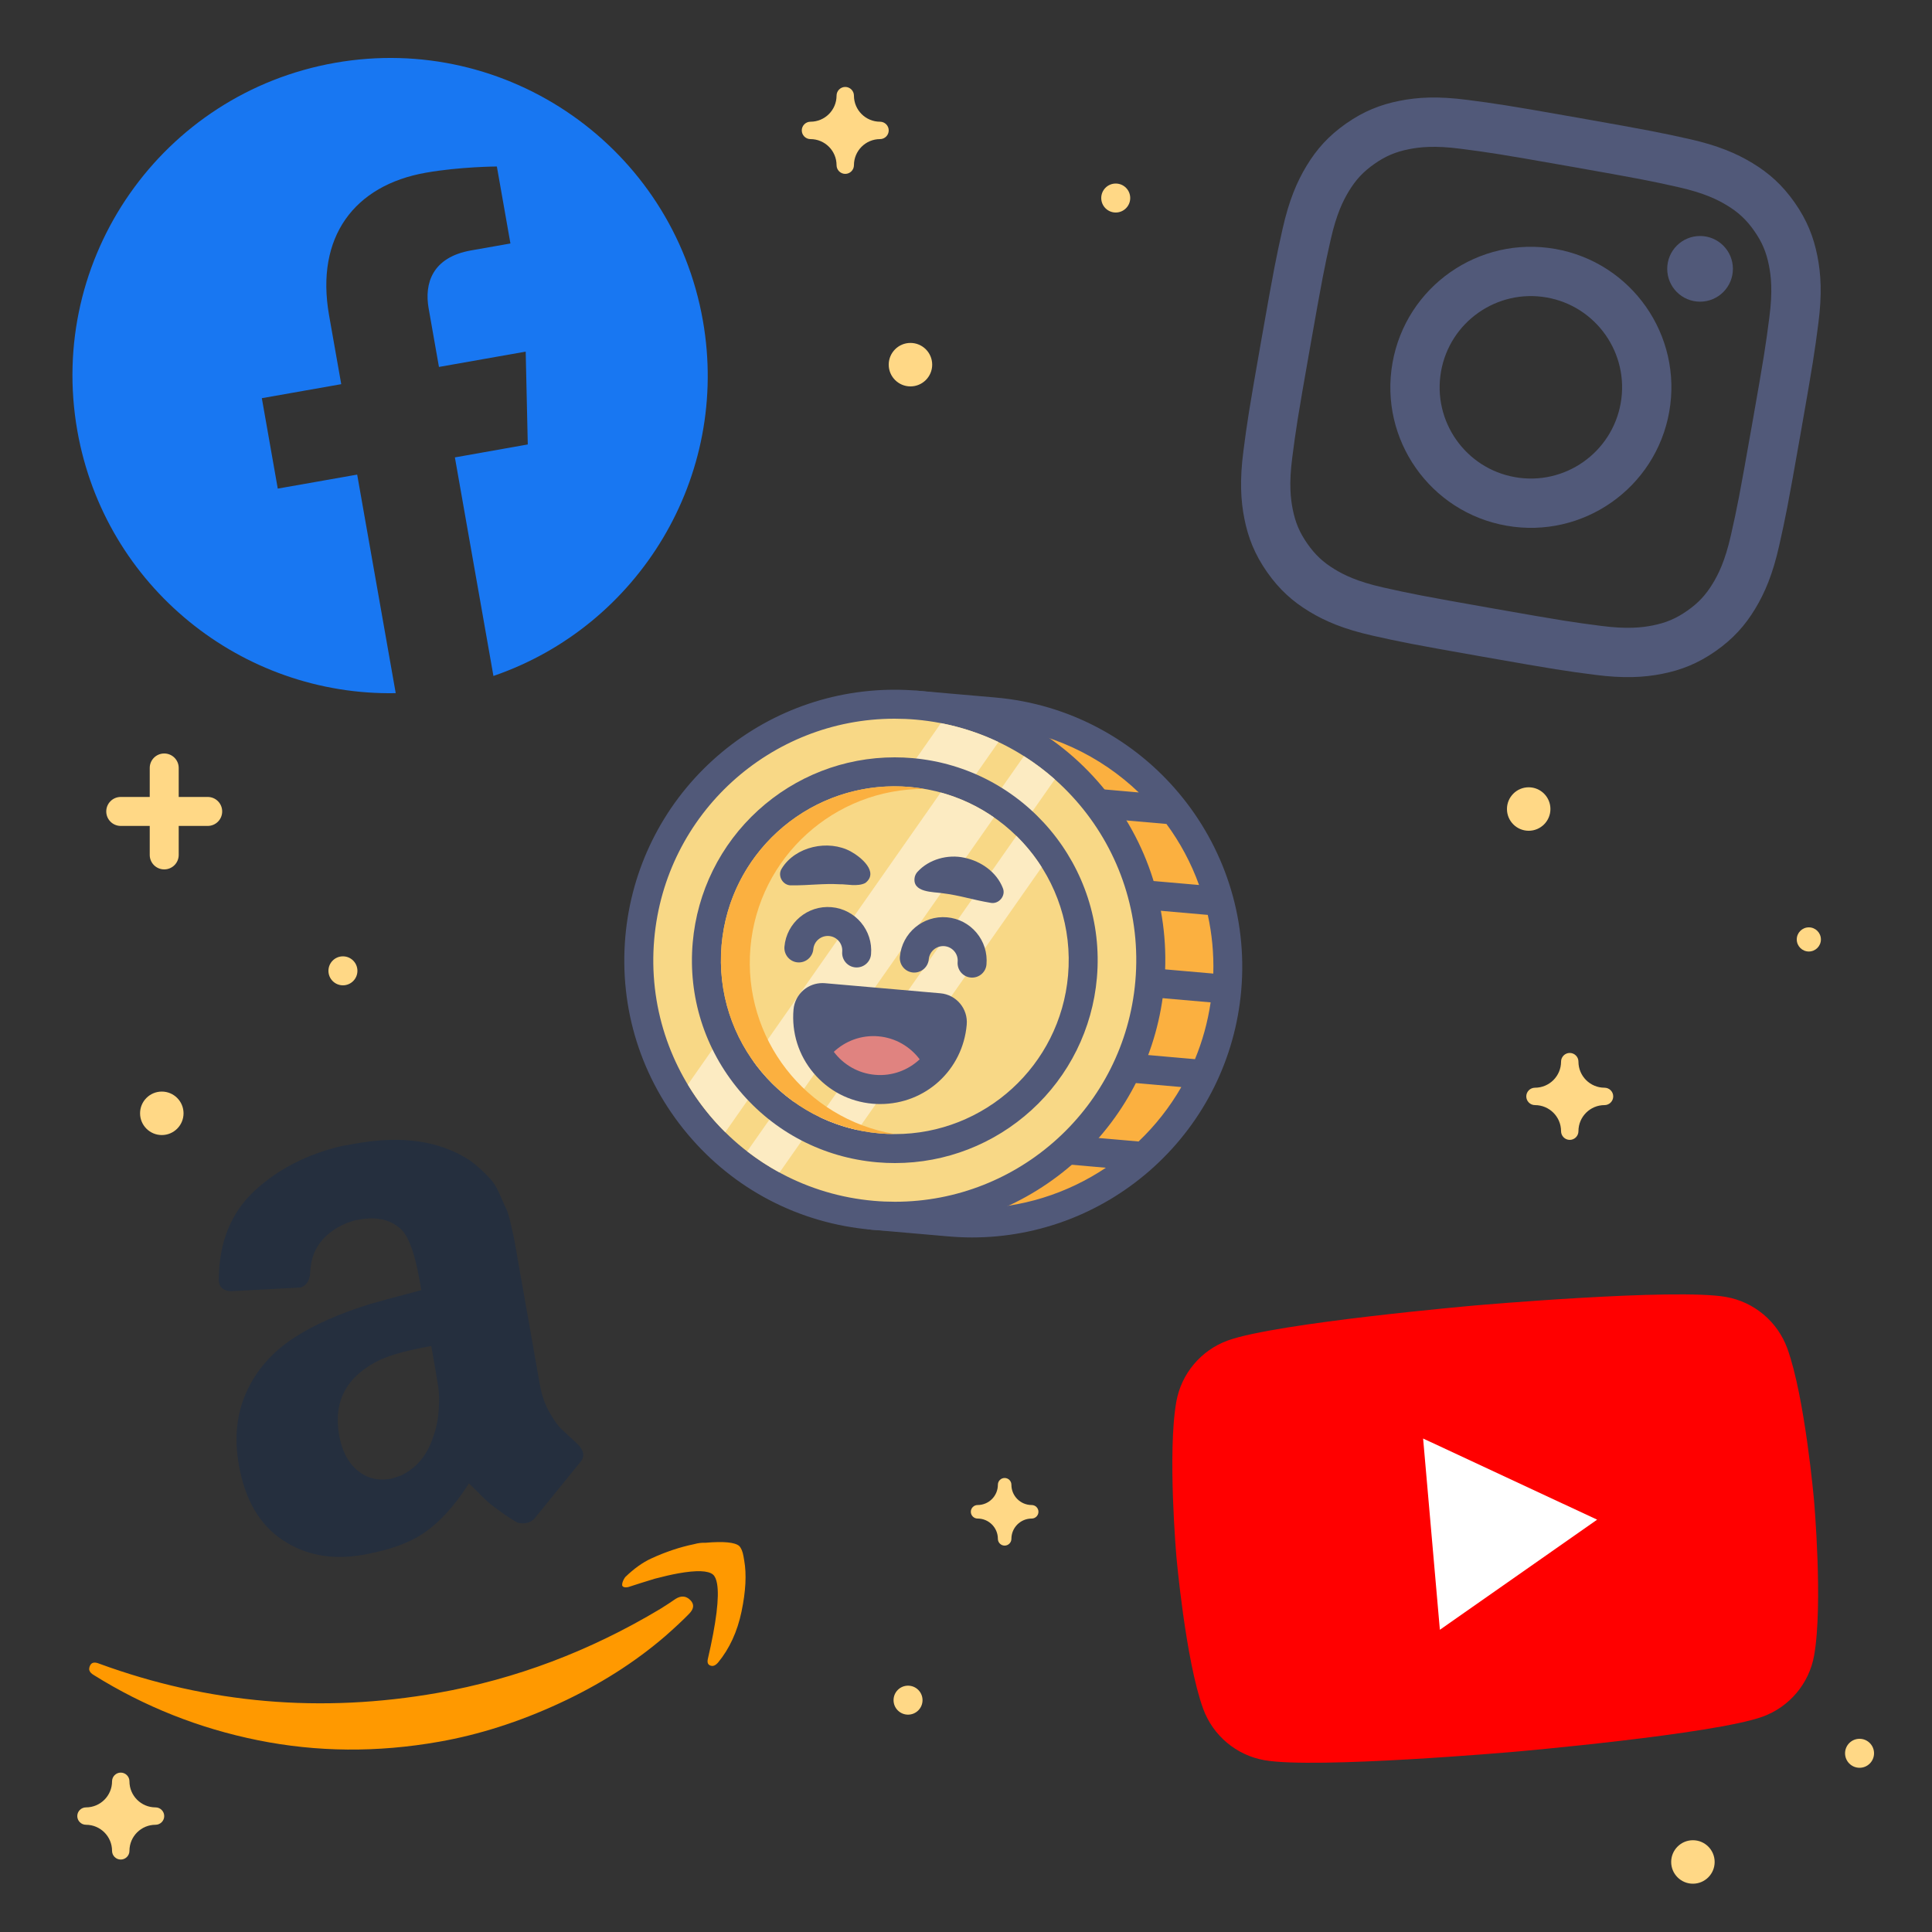 <?xml version="1.0" encoding="utf-8"?>
<!-- Generator: Adobe Illustrator 26.2.1, SVG Export Plug-In . SVG Version: 6.00 Build 0)  -->
<svg version="1.1" id="PPC_x5F_Hub-PPC_x5F_Platforms"
	 xmlns="http://www.w3.org/2000/svg" xmlns:xlink="http://www.w3.org/1999/xlink" x="0px" y="0px" viewBox="0 0 400 400"
	 style="enable-background:new 0 0 400 400;" xml:space="preserve">
<rect x="0" y="0" width="400" height="400" fill="#333333" stroke="none"/>
<style type="text/css">
	.st0{fill:none;}
	.st1{fill:#FFD886;}
	.st2{fill:#515979;}
	.st3{fill:#1877F2;}
	.st4{fill:#FF0000;}
	.st5{fill:#FFFFFF;}
	.st6{fill:#FF9900;}
	.st7{fill:#252F3E;}
	.st8{fill:#FBB040;}
	.st9{fill:#F8D886;}
	.st10{fill:#FCEBC2;}
	.st11{fill:#E08380;}
</style>
<rect class="st0" width="400" height="400"/>
<path class="st1" d="M17.8,374.2c2.98,0,5.4-2.42,5.4-5.4c0-0.99,0.81-1.8,1.8-1.8s1.8,0.81,1.8,1.8c0,2.98,2.42,5.4,5.4,5.4
	c0.99,0,1.8,0.81,1.8,1.8s-0.81,1.8-1.8,1.8c-2.98,0-5.4,2.42-5.4,5.4c0,0.99-0.81,1.8-1.8,1.8s-1.8-0.81-1.8-1.8
	c0-2.98-2.42-5.4-5.4-5.4c-0.99,0-1.8-0.81-1.8-1.8S16.81,374.2,17.8,374.2z"/>
<circle class="st1" cx="385" cy="363" r="3"/>
<circle class="st1" cx="350.5" cy="385.5" r="4.5"/>
<path class="st1" d="M202.4,311.6c2.32,0,4.2-1.88,4.2-4.2c0-0.77,0.63-1.4,1.4-1.4c0.77,0,1.4,0.63,1.4,1.4
	c0,2.32,1.88,4.2,4.2,4.2c0.77,0,1.4,0.63,1.4,1.4s-0.63,1.4-1.4,1.4c-2.32,0-4.2,1.88-4.2,4.2c0,0.77-0.63,1.4-1.4,1.4
	c-0.77,0-1.4-0.63-1.4-1.4c0-2.32-1.88-4.2-4.2-4.2c-0.77,0-1.4-0.63-1.4-1.4S201.63,311.6,202.4,311.6z"/>
<path class="st1" d="M317.8,225.2c2.98,0,5.4-2.42,5.4-5.4c0-0.99,0.81-1.8,1.8-1.8s1.8,0.81,1.8,1.8c0,2.98,2.42,5.4,5.4,5.4
	c0.99,0,1.8,0.81,1.8,1.8s-0.81,1.8-1.8,1.8c-2.98,0-5.4,2.42-5.4,5.4c0,0.99-0.81,1.8-1.8,1.8s-1.8-0.81-1.8-1.8
	c0-2.98-2.42-5.4-5.4-5.4c-0.99,0-1.8-0.81-1.8-1.8S316.81,225.2,317.8,225.2z"/>
<circle class="st1" cx="374.5" cy="194.5" r="2.5"/>
<circle class="st1" cx="71" cy="201" r="3"/>
<circle class="st1" cx="33.5" cy="230.5" r="4.5"/>
<path class="st1" d="M43,165h-6v-6c0-1.66-1.34-3-3-3s-3,1.34-3,3v6h-6c-1.66,0-3,1.34-3,3s1.34,3,3,3h6v6c0,1.66,1.34,3,3,3
	s3-1.34,3-3v-6h6c1.66,0,3-1.34,3-3S44.66,165,43,165z"/>
<circle class="st1" cx="188" cy="352" r="3"/>
<circle class="st1" cx="188.5" cy="75.5" r="4.5"/>
<circle class="st1" cx="316.5" cy="167.5" r="4.5"/>
<path class="st1" d="M182.2,25.2c-2.98,0-5.4-2.42-5.4-5.4c0-0.99-0.81-1.8-1.8-1.8c-0.99,0-1.8,0.81-1.8,1.8
	c0,2.98-2.42,5.4-5.4,5.4c-0.99,0-1.8,0.81-1.8,1.8s0.81,1.8,1.8,1.8c2.98,0,5.4,2.42,5.4,5.4c0,0.99,0.81,1.8,1.8,1.8
	c0.99,0,1.8-0.81,1.8-1.8c0-2.98,2.42-5.4,5.4-5.4c0.99,0,1.8-0.81,1.8-1.8S183.19,25.2,182.2,25.2z"/>
<circle class="st1" cx="231" cy="41" r="3"/>
<path class="st2" d="M325.01,34.45c14.9,2.63,16.65,2.99,22.49,4.3c5.4,1.21,8.19,2.64,10.02,3.75c2.43,1.47,4.07,3.01,5.68,5.31
	c1.61,2.3,2.49,4.37,3.04,7.15c0.42,2.1,0.81,5.22,0.09,10.7c-0.77,5.93-1.02,7.71-3.65,22.6c-2.63,14.9-2.99,16.65-4.3,22.49
	c-1.21,5.4-2.64,8.19-3.75,10.02c-1.47,2.43-3.01,4.07-5.31,5.68c-2.3,1.61-4.37,2.49-7.15,3.04c-2.1,0.42-5.22,0.81-10.7,0.09
	c-5.93-0.77-7.7-1.02-22.6-3.65c-14.9-2.63-16.65-3-22.49-4.3c-5.4-1.21-8.19-2.64-10.02-3.75c-2.43-1.47-4.07-3.01-5.68-5.31
	c-1.61-2.3-2.49-4.37-3.04-7.15c-0.42-2.1-0.81-5.22-0.09-10.7c0.77-5.93,1.02-7.71,3.65-22.6c2.63-14.9,2.99-16.65,4.3-22.49
	c1.21-5.4,2.64-8.19,3.75-10.02c1.47-2.43,3.01-4.07,5.31-5.68c2.3-1.61,4.37-2.49,7.15-3.04c2.1-0.42,5.22-0.81,10.7-0.09
	C308.34,31.57,310.11,31.82,325.01,34.45 M326.78,24.39c-15.15-2.67-17.07-2.94-23.06-3.72c-5.99-0.78-10.21-0.55-14,0.21
	c-3.92,0.78-7.37,2.14-11.02,4.69c-3.65,2.56-6.11,5.33-8.18,8.75c-2.01,3.31-3.66,7.2-4.98,13.09c-1.32,5.9-1.72,7.79-4.39,22.95
	c-2.67,15.15-2.94,17.07-3.72,23.06c-0.78,5.99-0.55,10.21,0.21,14c0.78,3.92,2.14,7.37,4.69,11.02c2.56,3.65,5.33,6.11,8.75,8.18
	c3.31,2.01,7.2,3.66,13.09,4.98c5.9,1.32,7.79,1.72,22.95,4.39c15.15,2.67,17.07,2.94,23.06,3.72c5.99,0.78,10.21,0.55,14-0.21
	c3.92-0.78,7.37-2.14,11.02-4.69c3.65-2.56,6.11-5.33,8.18-8.75c2.01-3.31,3.66-7.2,4.98-13.09c1.32-5.9,1.72-7.79,4.39-22.95
	c2.67-15.15,2.94-17.07,3.72-23.06c0.78-5.99,0.55-10.21-0.21-14c-0.78-3.92-2.14-7.37-4.69-11.02c-2.56-3.65-5.33-6.11-8.75-8.18
	c-3.31-2.01-7.2-3.66-13.09-4.98C343.83,27.47,341.94,27.07,326.78,24.39L326.78,24.39z"/>
<path class="st2" d="M322,51.54c-15.82-2.79-30.91,7.78-33.7,23.6s7.78,30.91,23.6,33.7c15.82,2.79,30.91-7.78,33.7-23.6
	S337.82,54.33,322,51.54z M313.67,98.79c-10.27-1.81-17.13-11.61-15.32-21.88c1.81-10.27,11.61-17.13,21.88-15.32
	c10.27,1.81,17.13,11.61,15.32,21.88C333.73,93.74,323.94,100.6,313.67,98.79z"/>
<circle class="st2" cx="351.98" cy="55.66" r="6.8"/>
<path class="st3" d="M69.35,13.01C33.58,19.32,9.7,53.42,16.01,89.18c5.7,32.32,34.1,54.93,65.92,54.33l-7.98-45.25l-16.44,2.9
	l-3.3-18.72l16.44-2.9l-2.52-14.27c-2.86-16.23,5.23-26.9,20.02-29.51c7.08-1.25,14.72-1.29,14.72-1.29l2.81,15.94l-8.17,1.44
	c-8.04,1.42-9.67,6.85-8.77,11.97l2.14,12.15l17.96-3.17l0.43,19.22L94.18,94.7l7.98,45.25c30.1-10.32,49.06-41.28,43.36-73.6
	C139.21,30.58,105.11,6.7,69.35,13.01z"/>
<path class="st4" d="M370.04,279.17c-2.02-5.55-6.88-9.63-12.69-10.65c-10.54-1.86-51.82,1.75-51.82,1.75s-41.28,3.61-51.34,7.27
	c-5.55,2.02-9.63,6.88-10.65,12.69c-1.86,10.54,0.02,32.02,0.02,32.02s1.88,21.48,5.54,31.53c2.02,5.55,6.88,9.63,12.69,10.65
	c10.54,1.86,51.82-1.75,51.82-1.75s41.28-3.61,51.34-7.27c5.55-2.02,9.63-6.88,10.65-12.69c1.86-10.54-0.02-32.02-0.02-32.02
	S373.7,289.22,370.04,279.17z"/>
<polygon class="st5" points="298.11,337.43 330.67,314.63 294.64,297.83 "/>
<path class="st6" d="M18.61,344.92c0.29-0.73,0.94-0.89,1.95-0.47c22.61,8.28,45.97,10.29,70.1,6.04
	c16.08-2.84,31.43-8.63,46.04-17.38c0.38-0.24,0.93-0.59,1.65-1.05c0.72-0.47,1.23-0.81,1.53-1.03c1.14-0.71,2.15-0.63,3.02,0.23
	c0.87,0.86,0.8,1.8-0.2,2.83c-1.29,1.33-2.96,2.89-5.01,4.69c-6.32,5.43-13.62,10.06-21.92,13.89c-8.29,3.83-16.58,6.48-24.87,7.94
	c-12.8,2.26-25.3,2.15-37.49-0.31c-12.19-2.46-23.52-6.96-33.98-13.49c-0.56-0.32-0.88-0.69-0.96-1.1
	C18.45,345.46,18.49,345.2,18.61,344.92z"/>
<path class="st7" d="M119.66,299.06c-1.62-1.49-2.78-2.58-3.49-3.25c-0.71-0.68-1.53-1.85-2.46-3.5c-0.93-1.66-1.58-3.55-1.95-5.68
	l-5.25-29.78c-0.06-0.33-0.28-1.37-0.68-3.12c-0.39-1.75-0.72-2.88-0.98-3.38c-0.26-0.5-0.67-1.43-1.25-2.76
	c-0.57-1.34-1.13-2.34-1.67-3c-0.54-0.67-1.24-1.41-2.11-2.23c-0.86-0.82-1.77-1.57-2.74-2.24c-6.1-3.91-13.83-5.05-23.19-3.4
	l-3.08,0.54c-7.23,1.7-13.26,4.79-18.1,9.28c-4.83,4.49-7.3,10.51-7.41,18.06c-0.02,0.34-0.01,0.64,0.03,0.88
	c0.2,1.15,1.03,1.76,2.48,1.85l14.46-0.77c1.27-0.48,1.92-1.57,1.96-3.26c0.11-2.73,1.02-5,2.73-6.83c1.71-1.82,3.9-3.1,6.56-3.82
	l0.98-0.17c3.69-0.65,6.62,0.1,8.77,2.26c1.47,1.6,2.66,5.03,3.59,10.28l0.37,2.09c-4.93,1.29-8.48,2.26-10.66,2.89
	c-6.34,1.96-11.55,4.28-15.65,6.95c-4.48,2.9-7.76,6.61-9.84,11.13c-2.08,4.51-2.62,9.6-1.62,15.26c1.26,7.14,4.26,12.3,9.01,15.48
	c4.75,3.18,10.28,4.21,16.6,3.1c4.1-0.72,7.48-1.74,10.12-3.05c4.21-2.01,8.18-5.93,11.89-11.74c0.4,0.35,1.12,1.05,2.15,2.1
	c1.03,1.05,1.77,1.74,2.21,2.09c0.44,0.35,1.17,0.89,2.19,1.64c1.02,0.75,2.19,1.52,3.51,2.3c1.5,0.33,2.67,0.04,3.53-0.88
	c0.49-0.59,3.62-4.44,9.38-11.55c0.57-0.61,0.8-1.24,0.68-1.9C120.64,300.33,120.28,299.72,119.66,299.06z M89.83,281.74
	c0.46,2.63,0.78,4.52,0.94,5.67c0.16,1.16,0.18,2.7,0.05,4.62c-0.13,1.93-0.5,3.75-1.13,5.47c-1.27,3.86-3.54,6.55-6.83,8.06
	c-0.16,0.03-0.46,0.12-0.9,0.29c-0.44,0.16-0.78,0.26-1.02,0.31c-2.71,0.48-5.03-0.11-6.97-1.75s-3.19-4.07-3.76-7.27
	c-1.24-7.06,1.56-12.25,8.42-15.57c2.35-1.09,5.9-2.06,10.66-2.89L89.83,281.74z"/>
<path class="st6" d="M128.88,327.64c0.11-0.36,0.29-0.73,0.56-1.11c1.81-1.76,3.61-3.05,5.41-3.87c2.97-1.37,5.93-2.36,8.87-2.96
	c0.81-0.23,1.59-0.32,2.36-0.29c3.75-0.32,6.07-0.1,6.97,0.67c0.41,0.43,0.71,1.14,0.88,2.13l0.15,0.86
	c0.51,2.87,0.32,6.39-0.55,10.57c-0.87,4.17-2.49,7.69-4.86,10.57c-0.35,0.4-0.69,0.63-1.02,0.69c-0.16,0.03-0.34,0.02-0.51-0.04
	c-0.54-0.16-0.74-0.59-0.61-1.29c1.78-7.67,2.42-12.9,1.93-15.69c-0.16-0.9-0.44-1.53-0.84-1.88c-0.99-0.84-3.38-0.93-7.15-0.26
	c-1.39,0.25-3.02,0.62-4.88,1.11c-2.01,0.61-3.85,1.19-5.53,1.74c-0.49,0.09-0.83,0.06-1.03-0.07c-0.19-0.14-0.26-0.29-0.21-0.47
	C128.81,327.95,128.83,327.82,128.88,327.64z"/>
<path class="st8" d="M201.25,253.2c-1.55,0-3.12-0.07-4.68-0.21l-15.94-1.39c-0.79-0.07-1.53-0.45-2.04-1.06
	c-0.51-0.61-0.76-1.4-0.69-2.19l8.72-99.62c0.07-0.79,0.45-1.53,1.06-2.04c0.54-0.46,1.23-0.7,1.93-0.7c0.09,0,0.17,0,0.26,0.01
	l15.94,1.39c14.1,1.23,26.88,7.89,35.98,18.73c9.1,10.84,13.43,24.58,12.2,38.69c-1.16,13.29-7.23,25.56-17.08,34.54
	C227.12,248.28,214.46,253.2,201.25,253.2C201.25,253.2,201.26,253.2,201.25,253.2z"/>
<path class="st2" d="M206.08,144.41l-15.94-1.39c-0.17-0.02-0.35-0.02-0.52-0.02c-1.4,0-2.77,0.49-3.86,1.4
	c-1.22,1.02-1.98,2.49-2.12,4.07l-8.72,99.62c-0.29,3.3,2.15,6.21,5.45,6.5l15.94,1.39c1.64,0.14,3.3,0.22,4.94,0.22
	c13.95,0,27.34-5.2,37.68-14.63c10.41-9.49,16.82-22.45,18.05-36.49C259.68,174.31,236.84,147.1,206.08,144.41z M231.97,205.9
	l18.68,1.63c-0.61,4.12-1.71,8.06-3.24,11.76l-18.48-1.62c-1.64-0.14-3.11,1.08-3.25,2.73s1.08,3.11,2.73,3.25l16.17,1.41
	c-2.41,4.19-5.4,7.98-8.85,11.27l-18.33-1.6c-1.64-0.14-3.11,1.08-3.25,2.73s1.08,3.11,2.73,3.25l12.08,1.06
	c-7.98,5.34-17.54,8.43-27.7,8.43c-1.46,0-2.93-0.06-4.41-0.19l-15.94-1.39l8.72-99.62l15.94,1.39c11.79,1.03,22.26,6.09,30.2,13.68
	l-12.08-1.06c-1.64-0.14-3.11,1.08-3.25,2.73c-0.14,1.65,1.08,3.11,2.73,3.25l18.33,1.6c2.83,3.84,5.11,8.09,6.75,12.64l-16.16-1.41
	c-1.64-0.14-3.11,1.08-3.25,2.73c-0.14,1.65,1.08,3.11,2.73,3.25l18.49,1.62c0.86,3.91,1.26,7.98,1.14,12.15l-18.68-1.63
	c-1.67-0.14-3.11,1.08-3.25,2.73C229.1,204.3,230.32,205.75,231.97,205.9z"/>
<path class="st9" d="M185.31,251.8c-1.55,0-3.12-0.07-4.68-0.21c-29.11-2.55-50.73-28.3-48.18-57.42
	c1.16-13.29,7.23-25.56,17.08-34.54c9.79-8.93,22.46-13.85,35.66-13.85c1.55,0,3.12,0.07,4.68,0.2c14.1,1.23,26.88,7.89,35.98,18.73
	c9.1,10.85,13.43,24.58,12.2,38.69c-1.16,13.29-7.23,25.56-17.08,34.54C211.18,246.89,198.52,251.8,185.31,251.8z"/>
<path class="st2" d="M185.2,148.8c1.46,0,2.93,0.06,4.41,0.19c27.51,2.41,47.86,26.66,45.45,54.17
	c-2.28,26.03-24.11,45.65-49.75,45.65c-1.46,0-2.93-0.06-4.41-0.19c-27.51-2.41-47.86-26.66-45.45-54.17
	C137.73,168.42,159.56,148.8,185.2,148.8 M185.2,142.8v6V142.8C185.2,142.8,185.2,142.8,185.2,142.8c-13.95,0-27.34,5.2-37.68,14.63
	c-10.41,9.49-16.82,22.45-18.05,36.49c-1.3,14.9,3.27,29.42,12.89,40.88c9.61,11.46,23.12,18.49,38.02,19.79
	c1.64,0.14,3.3,0.22,4.94,0.22c13.95,0,27.33-5.2,37.68-14.63c10.41-9.49,16.82-22.45,18.05-36.49c1.3-14.9-3.27-29.42-12.89-40.88
	c-9.61-11.46-23.12-18.49-38.02-19.79C188.5,142.87,186.84,142.8,185.2,142.8L185.2,142.8z"/>
<path class="st10" d="M194.81,149.72l-52.4,74.83c2.17,3.6,4.77,6.91,7.75,9.86l56.56-80.78C202.99,151.86,199,150.53,194.81,149.72
	z"/>
<path class="st10" d="M211.99,156.55l-57.29,81.82c2.1,1.63,4.34,3.1,6.7,4.38l56.99-81.39
	C216.4,159.59,214.26,157.99,211.99,156.55z"/>
<path class="st9" d="M185.3,237.8c-1.14,0-2.3-0.05-3.44-0.15c-10.38-0.91-19.78-5.8-26.48-13.78c-6.7-7.98-9.88-18.09-8.97-28.47
	c1.75-19.96,18.79-35.6,38.81-35.6c1.14,0,2.3,0.05,3.44,0.15c21.42,1.87,37.33,20.83,35.45,42.25
	C222.36,222.16,205.32,237.8,185.3,237.8z"/>
<path class="st2" d="M185.22,162.8c1.05,0,2.11,0.05,3.18,0.14c19.81,1.73,34.46,19.19,32.73,39
	c-1.64,18.74-17.36,32.86-35.82,32.86c-1.05,0-2.11-0.05-3.18-0.14c-19.81-1.73-34.46-19.19-32.73-39
	C151.03,176.92,166.75,162.8,185.22,162.8 M185.22,156.8C185.22,156.8,185.22,156.8,185.22,156.8c-10.47,0-20.5,3.9-28.26,10.97
	c-7.81,7.12-12.62,16.84-13.54,27.37c-0.98,11.18,2.46,22.06,9.67,30.66s17.34,13.87,28.51,14.84c1.23,0.11,2.47,0.16,3.7,0.16
	c10.47,0,20.5-3.9,28.26-10.97c7.81-7.12,12.62-16.84,13.54-27.37c2.02-23.07-15.11-43.48-38.18-45.5
	C187.69,156.85,186.44,156.8,185.22,156.8L185.22,156.8z"/>
<path class="st10" d="M194.76,164.08l-38.87,55.52c2.36,3.33,5.27,6.24,8.62,8.61l41.29-58.97
	C202.49,166.94,198.78,165.17,194.76,164.08z"/>
<path class="st10" d="M210.44,173.07l-40.75,58.19c2.47,1.19,5.11,2.1,7.88,2.7l38.1-54.42
	C214.18,177.19,212.42,175.02,210.44,173.07z"/>
<path class="st8" d="M155.37,196.18c1.64-18.8,17.46-32.92,36-32.84c-0.98-0.17-1.97-0.32-2.98-0.41
	c-19.81-1.73-37.27,12.92-39,32.73c-1.73,19.81,12.92,37.27,32.73,39c1.01,0.09,2.01,0.11,3,0.11
	C166.85,231.64,153.73,214.98,155.37,196.18z"/>
<path class="st2" d="M201.27,202.4c-0.09,0-0.18,0-0.27-0.01c-1.65-0.14-2.87-1.6-2.73-3.25c0.07-0.8-0.17-1.58-0.69-2.19
	s-1.24-0.99-2.04-1.06c-1.64-0.14-3.11,1.08-3.25,2.73c-0.15,1.65-1.61,2.86-3.25,2.73c-1.65-0.14-2.87-1.6-2.73-3.25
	c0.43-4.94,4.8-8.61,9.75-8.18c2.39,0.21,4.56,1.34,6.11,3.18c1.54,1.84,2.28,4.17,2.07,6.57
	C204.12,201.22,202.81,202.4,201.27,202.4z"/>
<path class="st2" d="M177.36,200.3c-0.09,0-0.18,0-0.26-0.01c-1.65-0.14-2.87-1.6-2.73-3.25c0.14-1.65-1.08-3.11-2.73-3.25
	c-1.64-0.14-3.11,1.08-3.25,2.73c-0.15,1.65-1.61,2.87-3.25,2.73c-1.65-0.14-2.87-1.6-2.73-3.25c0.43-4.94,4.8-8.61,9.75-8.18
	c4.94,0.43,8.61,4.81,8.18,9.75C180.21,199.13,178.9,200.3,177.36,200.3z"/>
<path class="st2" d="M205.04,186.91c-3.71-0.62-6.26-1.53-9.86-1.97c-1.78-0.31-6.49-0.05-5.78-3.41c0.11-0.42,0.32-0.78,0.6-1.07
	c2.32-2.53,6.21-3.65,9.69-2.87c3.44,0.71,6.66,2.98,7.94,6.28C208.31,185.5,206.73,187.3,205.04,186.91L205.04,186.91z"/>
<path class="st2" d="M161.83,179.86c2.8-4.63,9.67-6.11,14.32-3.57c2.2,1.21,5.85,4.3,3.01,6.52c-1.6,0.83-3.96,0.22-5.24,0.27
	c-3.63-0.2-6.29,0.25-10.05,0.22C162.1,183.4,160.9,181.34,161.83,179.86L161.83,179.86z"/>
<path class="st2" d="M194.7,205.65l-23.91-2.09c-0.17-0.02-0.35-0.02-0.52-0.02c-1.4,0-2.77,0.49-3.86,1.4
	c-1.22,1.02-1.98,2.49-2.12,4.07c-0.42,4.79,1.05,9.46,4.14,13.14s7.43,5.94,12.22,6.36c0.53,0.05,1.06,0.07,1.58,0.07
	c9.4,0,17.1-7.06,17.92-16.43C200.44,208.85,198,205.94,194.7,205.65z"/>
<path class="st11" d="M181.17,222.53c3.54,0.31,6.84-0.96,9.24-3.21c-1.98-2.63-5.01-4.45-8.54-4.76c-3.54-0.31-6.84,0.96-9.24,3.21
	C174.61,220.4,177.64,222.22,181.17,222.53z"/>
</svg>
